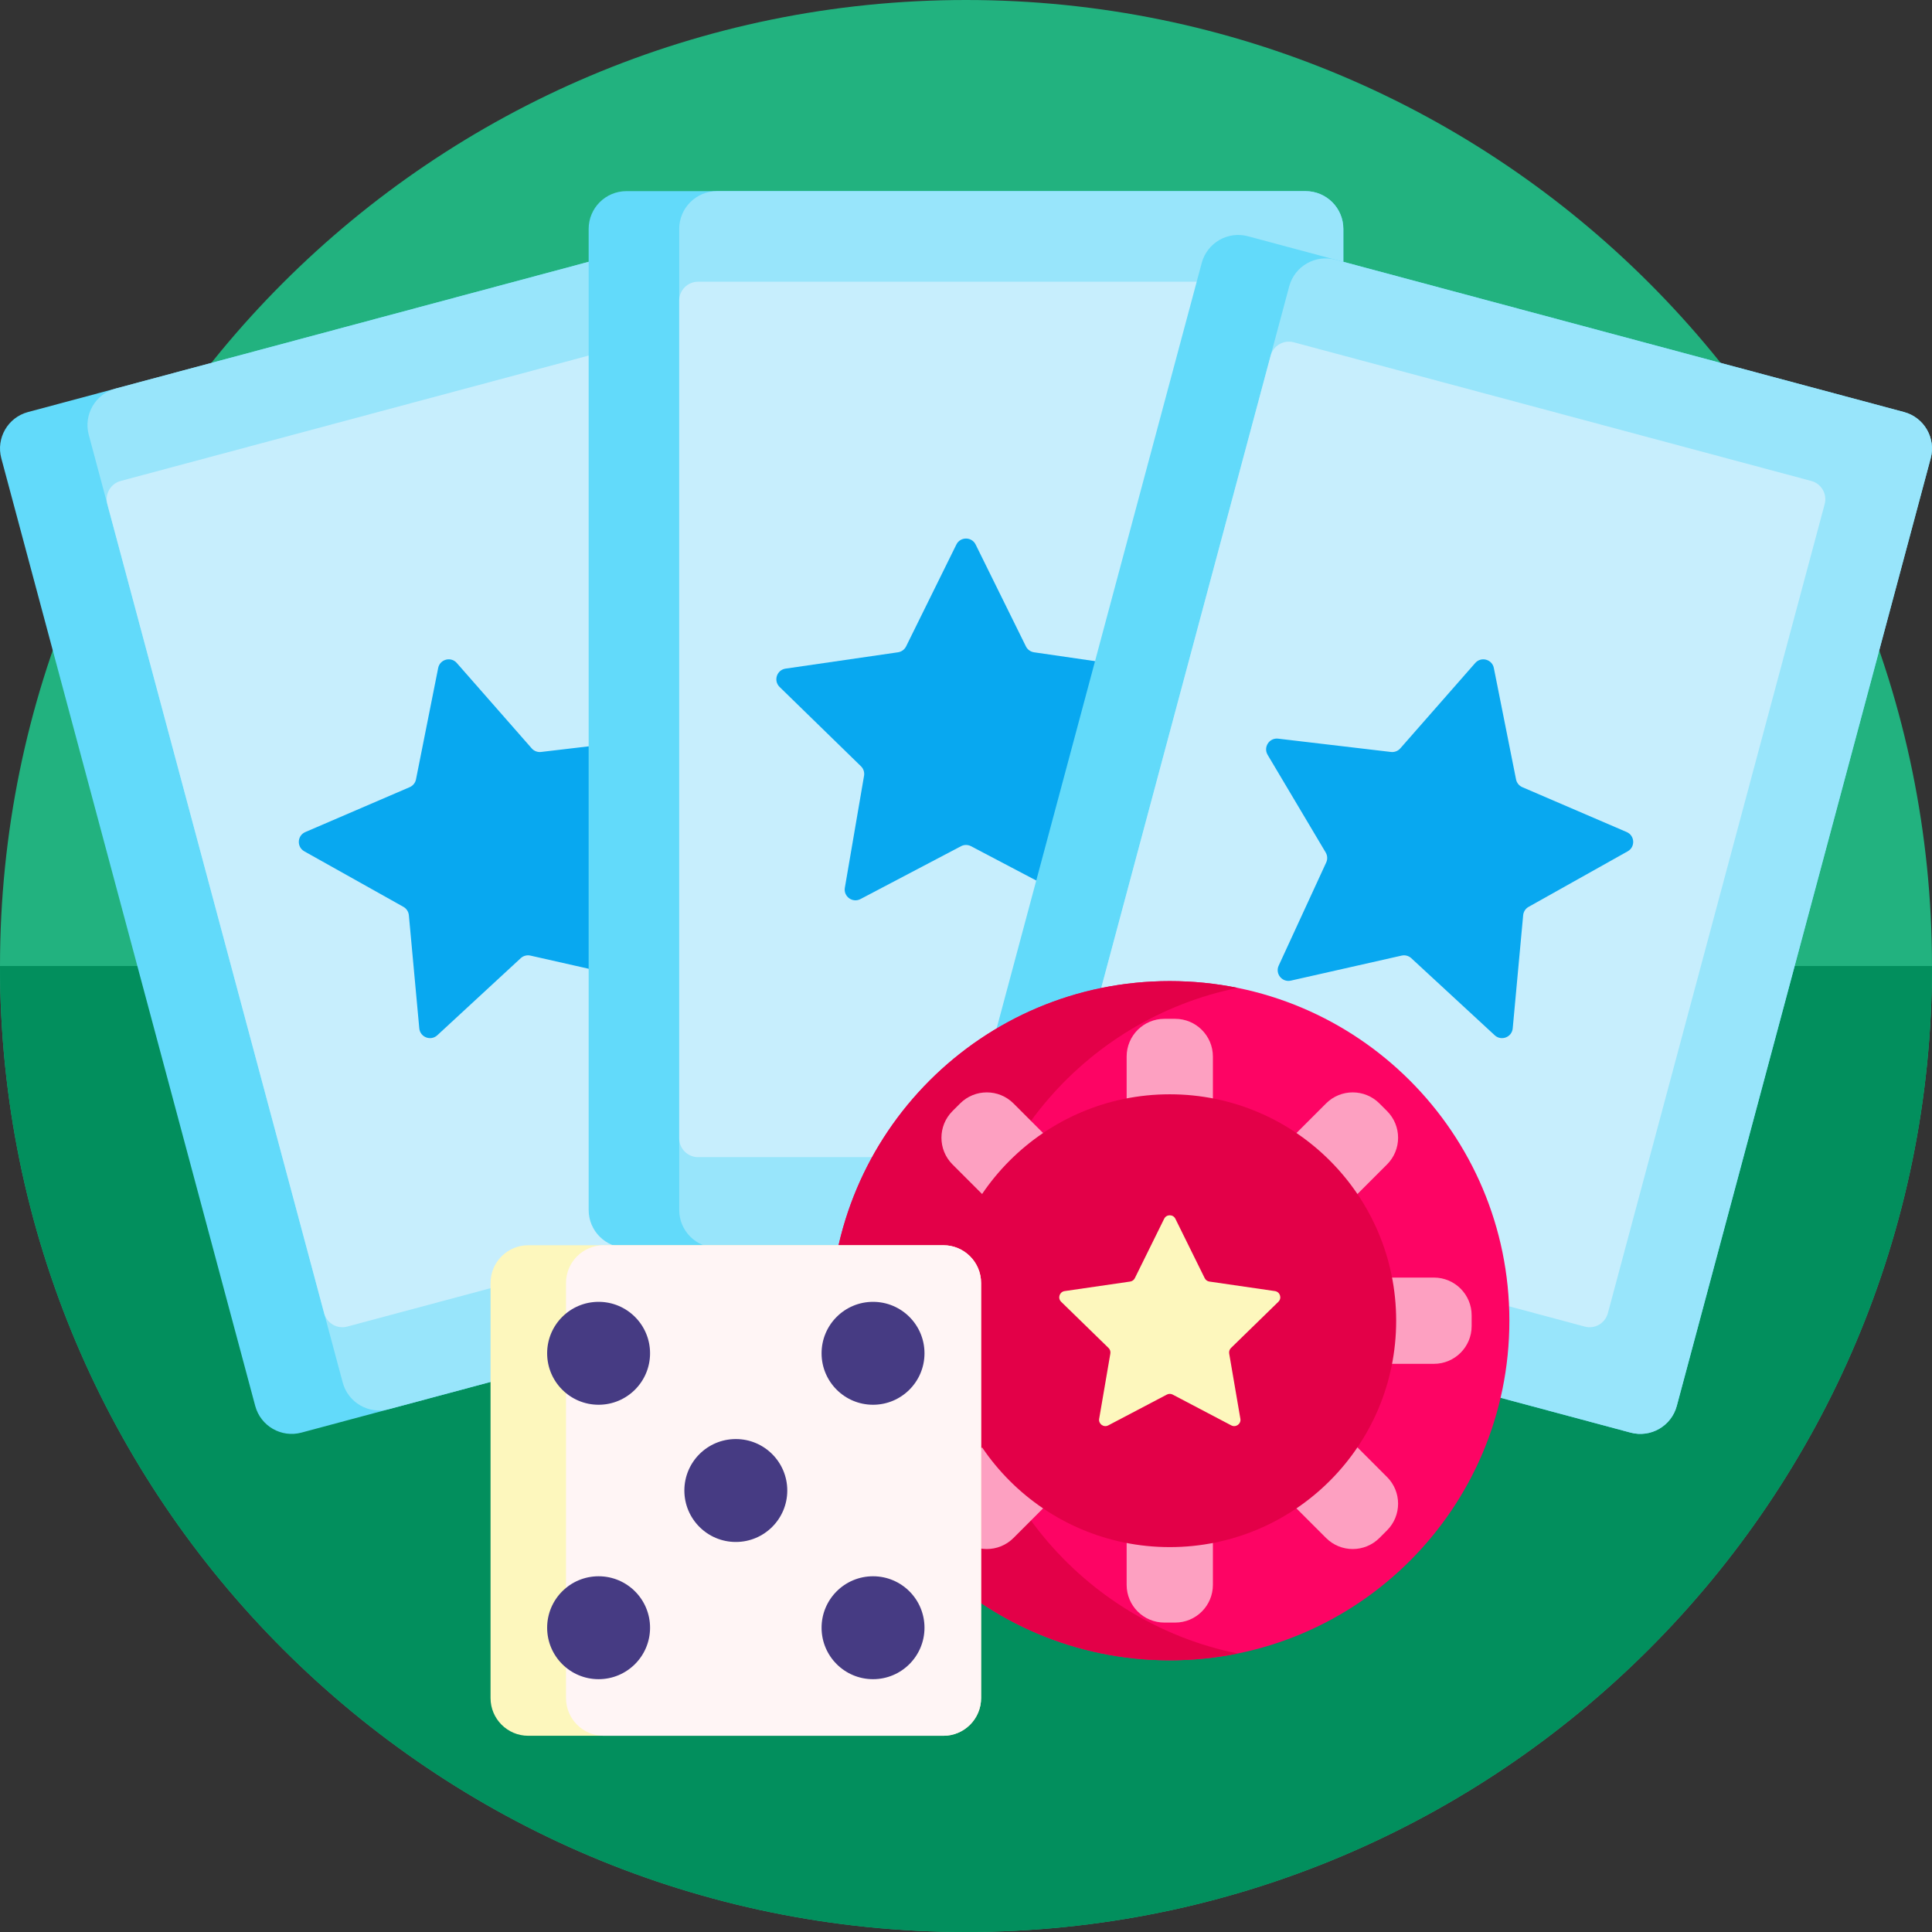 <svg viewBox="0 0 512 512" xmlns="http://www.w3.org/2000/svg"><rect x="0" y="0" width="512" height="512" fill="#333333" stroke="none"/><path d="m512 256c0 141.387-114.613 256-256 256s-256-114.613-256-256 114.613-256 256-256 256 114.613 256 256zm0 0" fill="#22b27f"/><path d="m0 256h512c0 141.387-114.613 256-256 256s-256-114.613-256-256zm0 0" fill="#028f5d"/><path d="m253.75 333.07-173.867 46.586c-5.332 1.43-10.816-1.734-12.246-7.07l-67.293-251.141c-1.43-5.336 1.734-10.816 7.07-12.246l173.867-46.59c5.336-1.43 10.816 1.738 12.246 7.07l67.293 251.141c1.43 5.336-1.734 10.82-7.07 12.25zm0 0" fill="#62dafa"/><path d="m253.75 333.07-150.684 40.375c-5.336 1.43-10.816-1.734-12.246-7.07l-67.297-251.141c-1.426-5.336 1.738-10.82 7.074-12.25l150.684-40.375c5.336-1.43 10.816 1.738 12.246 7.07l67.293 251.141c1.43 5.336-1.734 10.82-7.07 12.25zm0 0" fill="#98e5fb"/><path d="m229.188 314.805-137.164 36.754c-2.664.715-5.406-.871-6.121-3.539l-57.461-214.434c-.715-2.668.871-5.41 3.539-6.125l137.16-36.75c2.668-.715 5.41.867 6.125 3.535l57.457 214.438c.715 2.664-.871 5.406-3.535 6.121zm0 0" fill="#c7eefd"/><path d="m121.055 175.703 19.855 22.625c.617.703 1.547 1.062 2.477.949l29.895-3.527c2.348-.277 3.992 2.258 2.785 4.289l-15.383 25.875c-.48.805-.531 1.797-.137 2.648l12.594 27.34c.988 2.145-.914 4.492-3.219 3.973l-29.363-6.633c-.914-.207-1.871.051-2.562.688l-22.109 20.426c-1.734 1.602-4.555.52-4.773-1.832l-2.762-29.973c-.086-.938-.629-1.77-1.445-2.227l-26.262-14.715c-2.059-1.156-1.902-4.176.27-5.105l27.652-11.895c.863-.371 1.488-1.141 1.672-2.059l5.879-29.523c.461-2.316 3.379-3.102 4.938-1.324zm0 0" fill="#08a8f0"/><path d="m346 330.656h-180c-5.523 0-10-4.477-10-10v-260c0-5.52 4.477-10 10-10h180c5.523 0 10 4.48 10 10v260c0 5.523-4.477 10-10 10zm0 0" fill="#62dafa"/><path d="m346 330.656h-156c-5.523 0-10-4.477-10-10v-260c0-5.52 4.477-10 10-10h156c5.523 0 10 4.48 10 10v260c0 5.523-4.477 10-10 10zm0 0" fill="#98e5fb"/><path d="m327 306.656h-142c-2.762 0-5-2.238-5-5v-222c0-2.758 2.238-5 5-5h142c2.762 0 5 2.242 5 5v222c0 2.766-2.238 5-5 5zm0 0" fill="#c7eefd"/><path d="m258.555 144.309 13.324 26.996c.414.84 1.219 1.422 2.145 1.559l29.789 4.328c2.34.34 3.273 3.211 1.582 4.863l-21.555 21.012c-.672.652-.98 1.598-.82 2.523l5.086 29.668c.398 2.328-2.043 4.102-4.137 3.004l-26.641-14.008c-.832-.438-1.824-.438-2.652 0l-26.645 14.008c-2.09 1.098-4.535-.676-4.137-3.004l5.086-29.668c.16-.926-.145-1.871-.82-2.523l-21.555-21.012c-1.691-1.648-.758-4.523 1.582-4.863l29.789-4.328c.926-.137 1.73-.719 2.145-1.559l13.324-26.996c1.043-2.117 4.066-2.117 5.109 0zm0 0" fill="#08a8f0"/><path d="m432.117 379.656-173.867-46.586c-5.336-1.43-8.5-6.914-7.07-12.25l67.293-251.141c1.43-5.332 6.914-8.5 12.246-7.07l173.867 46.586c5.336 1.43 8.5 6.914 7.07 12.25l-67.293 251.141c-1.43 5.336-6.914 8.5-12.246 7.07zm0 0" fill="#62dafa"/><path d="m432.117 379.656-150.684-40.375c-5.336-1.43-8.5-6.914-7.074-12.246l67.293-251.141c1.43-5.336 6.914-8.5 12.25-7.074l150.684 40.379c5.336 1.43 8.5 6.91 7.07 12.246l-67.293 251.141c-1.43 5.336-6.914 8.5-12.246 7.07zm0 0" fill="#98e5fb"/><path d="m419.977 351.559-137.164-36.754c-2.664-.715-4.25-3.457-3.535-6.125l57.457-214.434c.715-2.668 3.457-4.25 6.125-3.535l137.16 36.75c2.668.715 4.25 3.457 3.539 6.125l-57.461 214.434c-.715 2.668-3.453 4.254-6.121 3.539zm0 0" fill="#c7eefd"/><path d="m395.883 177.027 5.883 29.52c.184.922.809 1.691 1.668 2.062l27.656 11.891c2.168.934 2.328 3.953.266 5.105l-26.258 14.719c-.82.457-1.359 1.289-1.445 2.223l-2.766 29.977c-.215 2.352-3.035 3.434-4.773 1.832l-22.109-20.426c-.688-.637-1.648-.895-2.562-.688l-29.359 6.633c-2.305.52-4.207-1.828-3.219-3.973l12.594-27.34c.395-.852.34-1.844-.141-2.652l-15.383-25.871c-1.207-2.031.441-4.566 2.785-4.289l29.895 3.527c.934.109 1.859-.246 2.477-.949l19.855-22.625c1.559-1.777 4.477-.992 4.938 1.324zm0 0" fill="#08a8f0"/><path d="m400 350c0 49.707-40.293 90-90 90s-90-40.293-90-90 40.293-90 90-90 90 40.293 90 90zm0 0" fill="#fd0464"/><path d="m328 438.199c-5.816 1.18-11.836 1.801-18 1.801-49.707 0-90-40.293-90-90s40.293-90 90-90c6.164 0 12.184.621 18 1.801-41.078 8.34-72 44.66-72 88.199 0 43.543 30.922 79.859 72 88.199zm0 0" fill="#e30048"/><path d="m321.43 280v14.285c0 5.523-4.477 10-10 10h-2.859c-5.52 0-10-4.477-10-10v-14.285c0-5.523 4.48-10 10-10h2.859c5.52 0 10 4.477 10 10zm-10 115.715h-2.859c-5.52 0-10 4.477-10 10v14.285c0 5.523 4.48 10 10 10h2.859c5.523 0 10-4.477 10-10v-14.285c0-5.523-4.48-10-10-10zm-47.145-44.285v-2.859c0-5.52-4.477-10-10-10h-14.285c-5.523 0-10 4.48-10 10v2.859c0 5.52 4.477 10 10 10h14.285c5.523 0 10-4.48 10-10zm115.715-12.859h-14.285c-5.523 0-10 4.48-10 10v2.859c0 5.52 4.477 10 10 10h14.285c5.523 0 10-4.48 10-10v-2.859c0-5.52-4.477-10-10-10zm-111.414-46.148c-3.906-3.906-10.238-3.906-14.145 0l-2.02 2.02c-3.906 3.906-3.906 10.238 0 14.145l10.102 10.098c3.906 3.906 10.238 3.906 14.145 0l2.02-2.02c3.902-3.902 3.902-10.234 0-14.141zm88.891 88.891c-3.906-3.902-10.238-3.902-14.141 0l-2.02 2.023c-3.906 3.902-3.906 10.234 0 14.141l10.102 10.102c3.902 3.906 10.234 3.906 14.141 0l2.02-2.02c3.906-3.906 3.906-10.238 0-14.141zm-80.812 0c-3.902-3.902-10.234-3.902-14.141 0l-10.102 10.105c-3.906 3.902-3.906 10.234 0 14.141l2.02 2.02c3.906 3.906 10.238 3.906 14.141 0l10.102-10.102c3.906-3.906 3.906-10.238 0-14.141zm66.672-62.629c3.902 3.906 10.234 3.906 14.141 0l10.102-10.098c3.906-3.906 3.906-10.238 0-14.145l-2.02-2.02c-3.906-3.906-10.238-3.906-14.141 0l-10.102 10.102c-3.906 3.906-3.906 10.238 0 14.141zm0 0" fill="#fda0c1"/><path d="m370 350c0 33.137-26.863 60-60 60s-60-26.863-60-60 26.863-60 60-60 60 26.863 60 60zm0 0" fill="#e30048"/><path d="m311.488 322.988 7.766 15.73c.242.492.711.832 1.25.91l17.359 2.523c1.363.199 1.91 1.871.922 2.832l-12.562 12.246c-.391.383-.57.934-.477 1.473l2.965 17.289c.234 1.355-1.191 2.391-2.41 1.75l-15.527-8.16c-.484-.258-1.062-.258-1.547 0l-15.527 8.16c-1.219.641-2.641-.395-2.41-1.75l2.965-17.289c.094-.539-.086-1.09-.477-1.473l-12.562-12.246c-.988-.961-.441-2.633.922-2.832l17.359-2.523c.539-.078 1.008-.418 1.25-.91l7.766-15.73c.609-1.234 2.367-1.234 2.977 0zm0 0" fill="#fdf7bd"/><path d="m250 460h-110c-5.523 0-10-4.477-10-10v-110c0-5.523 4.477-10 10-10h110c5.523 0 10 4.477 10 10v110c0 5.523-4.477 10-10 10zm0 0" fill="#fdf7bd"/><path d="m250 460h-90c-5.523 0-10-4.477-10-10v-110c0-5.523 4.477-10 10-10h90c5.523 0 10 4.477 10 10v110c0 5.523-4.477 10-10 10zm0 0" fill="#fff5f5"/><path d="m172.273 358.637c0 7.531-6.105 13.637-13.637 13.637s-13.637-6.105-13.637-13.637 6.105-13.637 13.637-13.637 13.637 6.105 13.637 13.637zm22.727 22.727c-7.531 0-13.637 6.105-13.637 13.637s6.105 13.637 13.637 13.637 13.637-6.105 13.637-13.637-6.105-13.637-13.637-13.637zm36.363 36.363c-7.531 0-13.637 6.105-13.637 13.637s6.105 13.637 13.637 13.637 13.637-6.105 13.637-13.637-6.105-13.637-13.637-13.637zm0-45.453c7.531 0 13.637-6.105 13.637-13.637s-6.105-13.637-13.637-13.637-13.637 6.105-13.637 13.637 6.105 13.637 13.637 13.637zm-72.727 45.453c-7.531 0-13.637 6.105-13.637 13.637s6.105 13.637 13.637 13.637 13.637-6.105 13.637-13.637-6.105-13.637-13.637-13.637zm0 0" fill="#463b83"/></svg>